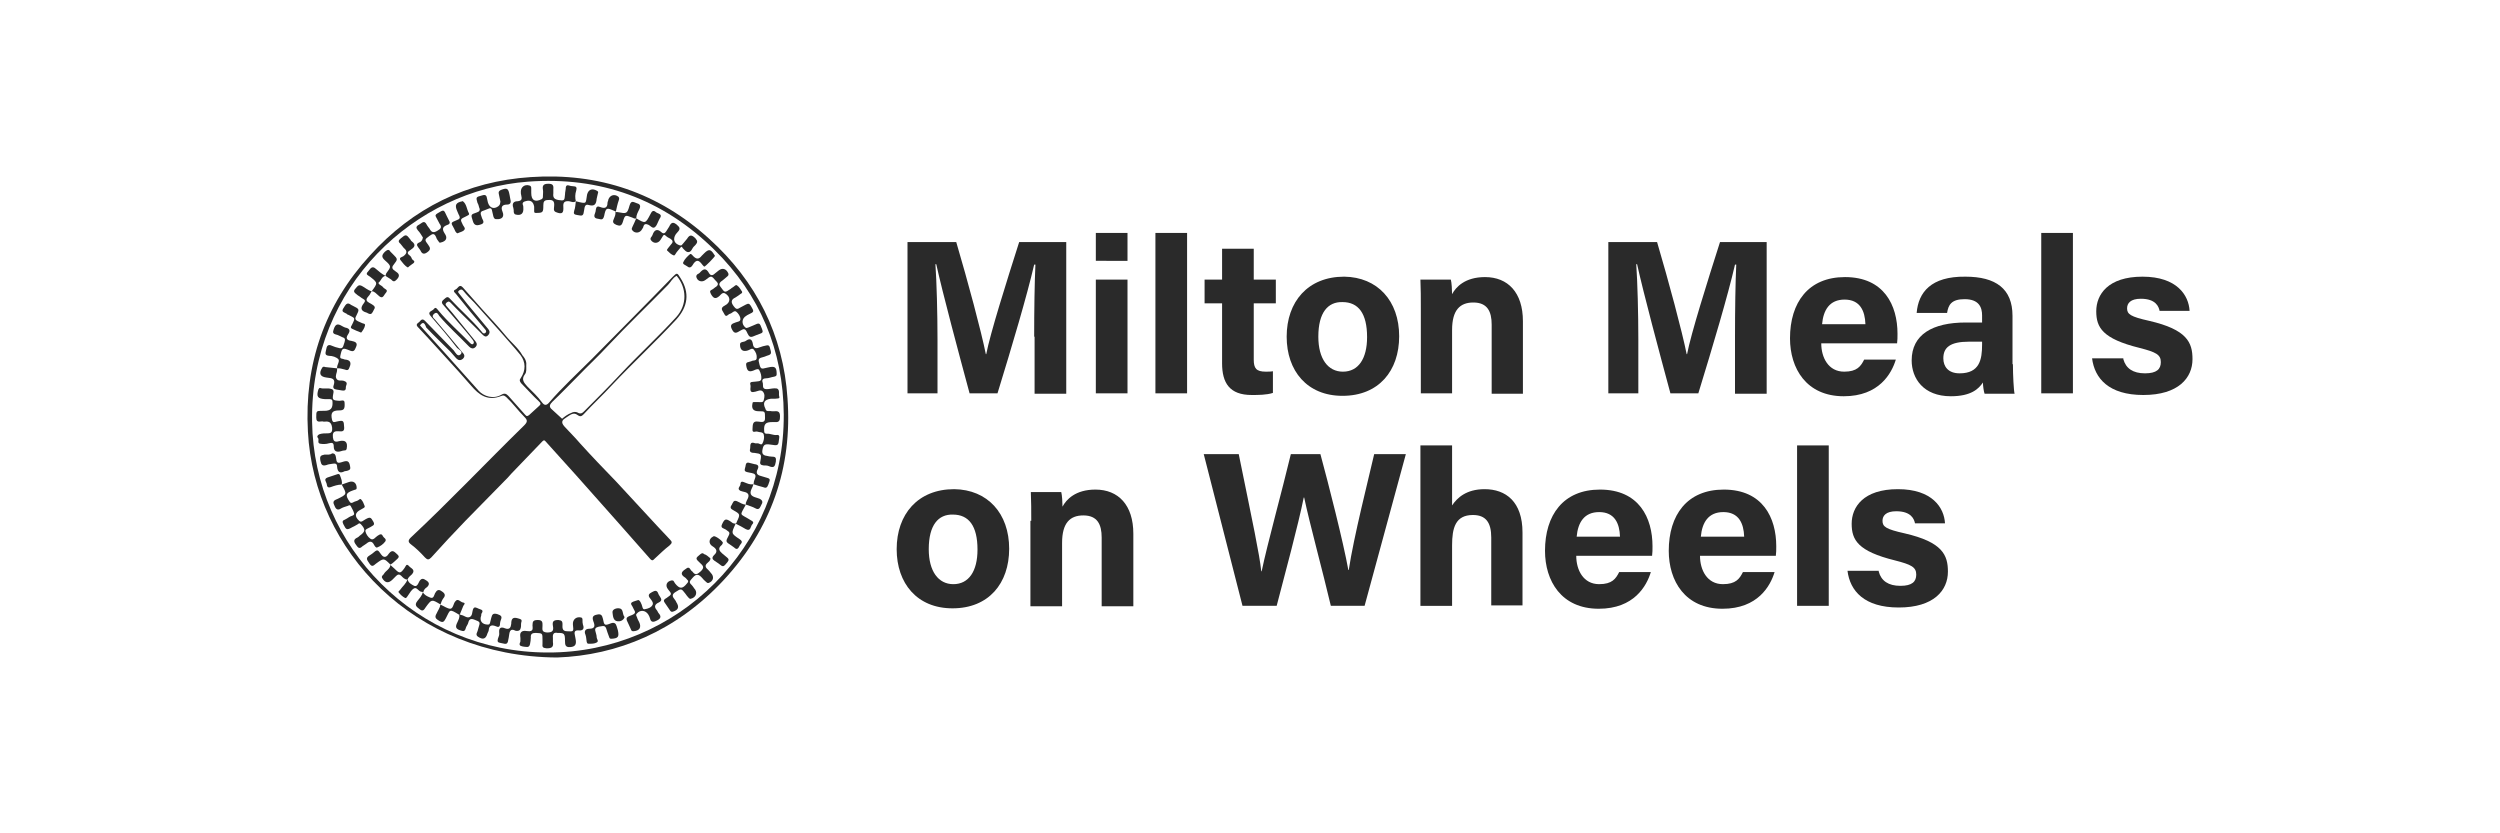<?xml version="1.0" encoding="utf-8"?>
<!-- Generator: Adobe Illustrator 27.7.0, SVG Export Plug-In . SVG Version: 6.00 Build 0)  -->
<svg version="1.1" id="Layer_1" xmlns="http://www.w3.org/2000/svg" xmlns:xlink="http://www.w3.org/1999/xlink" x="0px" y="0px"
	 viewBox="0 0 600 200" style="enable-background:new 0 0 600 200;" xml:space="preserve">
<style type="text/css">
	.st0{fill:#2A2A2A;}
</style>
<g>
	<g id="_x38_qKPhs_00000013179538985651045990000010093354238668846215_">
		<g>
			<g>
				<path class="st0" d="M133.7,157.8c-34.4-0.2-58.3-25.7-59.8-54.2c-0.9-16.2,4-30.4,14.9-42.3c10.3-11.4,23.3-17.8,38.6-18.8
					c16.3-1.1,30.7,3.8,42.8,14.8C181.5,67.5,188,80.4,189,95.6c1.2,16.6-3.9,31.3-15.3,43.6C162.3,151.5,148.1,157.3,133.7,157.8z
					 M131.5,156.6c31,0.1,56.8-25.3,56.6-57.1c-0.1-15.4-5.7-28.8-16.7-39.6c-12.3-12.1-27.3-17.6-44.7-16.3
					c-26.8,2-52.3,24.8-51.8,57.6C75.3,131.2,100,156.6,131.5,156.6z"/>
				<path class="st0" d="M126.3,87.8c0,0.8,0.1,1.5-0.3,2c-1,1.3-0.2,2.1,0.6,3c1.2,1.2,2.5,2.4,3.5,3.8c0.6,0.8,1.1,0.7,1.7,0
					c3.2-3.7,6.8-7,10.3-10.5c6.4-6.5,12.9-13,19.3-19.6c1.1-1.1,1.1-1.1,1.9,0.2c2.3,3.6,1.8,6.9-1,10c-5,5.4-10.4,10.4-15.4,15.7
					c-2.2,2.4-4.6,4.6-6.8,7c-0.5,0.5-0.8,0.7-1.5,0.2c-1-0.8-1.9,0.1-2.7,0.6c-0.8,0.5-1.5,1-0.4,2.2c1.3,1.4,2.6,2.7,3.8,4.1
					c2.8,3.1,5.7,6.1,8.6,9.1c3.3,3.5,6.5,7.1,9.8,10.6c1,1.1,2.1,2.2,3.1,3.3c0.5,0.5,0.6,0.8-0.1,1.4c-1.3,1-2.4,2.1-3.6,3.2
					c-0.3,0.3-0.5,0.6-1,0.1c-2.2-2.5-4.4-5-6.7-7.6c-3.7-4.2-7.4-8.3-11.1-12.5c-2.4-2.7-4.9-5.4-7.3-8.1c-0.3-0.4-0.5-0.4-0.8-0.1
					c-2.5,2.6-5,5.2-7.5,7.8c-0.3,0.3-0.5,0.6-0.8,0.9c-3.4,3.5-6.8,6.9-10.2,10.4c-2.8,2.9-5.5,5.8-8.2,8.8c-0.6,0.6-0.9,0.6-1.5,0
					c-1-1.1-2.1-2.2-3.3-3.1c-0.8-0.6-0.8-1-0.1-1.7c9.3-8.7,18.1-18,27.2-26.9c0.9-0.9,0.8-1.3,0-2.1c-1.5-1.5-2.7-3.2-4.3-4.7
					c-0.4-0.3-0.6-0.5-1.1-0.3c-3.4,1.4-5.5-0.3-7.3-2.4c-1-1.1-2-2.3-3-3.4c-3.3-3.6-6.5-7.2-9.8-10.7c-0.6-0.6-0.1-0.9,0.3-1.2
					c0.4-0.4,0.7-1,1.4-0.3c2.3,2.4,4.6,4.7,6.9,7.1c0.4,0.5,0.9,1.6,1.6,1c0.8-0.7-0.4-1.2-0.8-1.6c-2-2.6-4.2-5.2-6.3-7.6
					c-1-1.1,0.3-1.2,0.7-1.7c0.5-0.7,0.8,0,1.1,0.3c2.3,2.8,5.1,5.2,7.6,7.8c0.2,0.2,0.5,0.5,0.8,0.2c0.3-0.4,0-0.7-0.2-1
					c-0.9-1.2-1.9-2.3-2.8-3.4c-1.4-1.6-2.8-3.3-4.2-4.9c-0.6-0.6-0.3-1,0.2-1.4c0.5-0.4,0.8-0.8,1.4-0.1c2.5,2.7,5.3,5.1,7.6,7.9
					c0.2,0.3,0.5,0.6,0.9,0.3c0.3-0.3,0.2-0.6-0.1-0.9c-2.4-2.8-4.7-5.6-7-8.5c-0.3-0.3-0.8-0.7-0.1-1c0.6-0.2,0.9-1.5,1.8-0.5
					c1.5,1.7,3.1,3.5,4.6,5.2c1.9,2.1,3.9,4.2,5.7,6.4c1.3,1.6,3,2.9,4,4.7C126.2,86.2,126.4,87,126.3,87.8z M134.9,100.5
					c0.7-0.6,1.4-1.1,2.2-1.4c0.5-0.3,1.1-0.3,1.5-0.1c0.8,0.5,1.2,0.1,1.7-0.4c2.9-2.9,5.8-5.8,8.6-8.8c4.4-4.7,9.1-9,13.4-13.7
					c2.7-3,2.5-7,0.1-9.9c-1,0.5-1.4,1.5-2.1,2.2c-4.8,4.9-9.7,9.6-14.4,14.6c-2.3,2.5-4.8,4.8-7.1,7.2c-2.1,2.1-4.1,4.2-6.2,6.2
					c-0.6,0.6-1,1.2-0.1,1.9C133.3,99,134.1,99.8,134.9,100.5z M100.8,78.1c1.9,2.1,3.8,4.2,5.7,6.3c2.8,3.1,5.6,6.3,8.4,9.4
					c1.2,1.3,3.5,2.1,5.5,0.9c0.7-0.4,1.1-0.2,1.6,0.3c1.3,1.5,2.7,3,4,4.5c0.4,0.5,0.6,0.4,1,0.1c0.8-0.7,1.5-1.4,2.3-2.1
					c0.5-0.4,0.6-0.7,0-1.2c-1.5-1.4-2.8-2.9-4.2-4.3c-0.4-0.5-0.5-0.8-0.1-1.3c1.2-1.8,1.2-3.8-0.1-5.5c-1.6-2-3.4-3.9-5.1-5.9
					c-2-2.2-4-4.5-6-6.7c-0.9-0.9-1.8-1.8-2.6-2.8c-0.3-0.4-0.6-0.4-1-0.1c-0.5,0.4-0.1,0.6,0.1,0.9c0.6,0.8,1.3,1.6,1.9,2.4
					c1.7,2,3.3,4,5,6c0.4,0.5,0.4,1-0.1,1.5c-0.5,0.5-0.9,0.2-1.3-0.2c-0.7-0.7-1.4-1.4-2-2c-1.9-1.9-3.8-3.7-5.6-5.6
					c-0.3-0.3-0.5-0.5-1-0.1c-0.4,0.4-0.3,0.5,0,0.9c0.9,1,1.8,2.1,2.6,3.1c1.4,1.8,2.9,3.5,4.3,5.3c0.4,0.5,0.5,1-0.1,1.5
					c-0.5,0.4-1,0.2-1.4-0.2c-2.4-2.5-5-4.8-7.2-7.4c-0.2-0.3-0.5-1.1-1.2-0.5c-0.7,0.6-0.2,1,0.2,1.4c2.2,2.6,4.4,5.2,6.6,7.9
					c0.4,0.4,0.7,0.9,0.1,1.5c-0.6,0.5-1.1,0.4-1.6-0.1c-0.5-0.5-0.9-1.1-1.4-1.6c-1.9-1.9-3.9-3.8-5.8-5.8
					C101.8,77.2,101.4,77.3,100.8,78.1z"/>
				<path class="st0" d="M185.2,98.7c0.3,0,0.5,0,0.7,0c0.9-0.1,1.3,0.2,1.3,1.2c0,0.9-0.1,1.5-1.2,1.4c-0.2,0-0.5,0-0.7,0
					c-1.6,0-2,0.5-1.9,2.1c0,0.4,0.1,0.7,0.6,0.7c0.8-0.1,1.6,0.4,2.4,0.3c0.6-0.1,0.7,0.3,0.6,0.8c-0.2,1.8-0.2,1.8-2.1,1.5
					c-1.3-0.2-1.7,0-1.9,1.2c-0.2,0.9,0.1,1.4,1,1.5c0.4,0.1,0.9,0.2,1.3,0.2c0.9,0,1,0.3,0.9,1.2c-0.2,1.1-0.4,1.6-1.6,1.1
					c-0.4-0.2-0.9-0.2-1.4-0.2c-0.7-0.1-0.9-0.4-0.7-1.1c0.3-1.6,0.2-1.7-1.4-1.9c-0.6,0-1.3-0.1-1.1-0.9c0.2-0.6-0.3-2,1.3-1.4
					c0.1,0,0.2,0,0.4,0c0.5-0.1,1,0.6,1.3,0c0.3-0.6,0.5-1.4,0.3-2.1c-0.2-0.7-1-0.5-1.5-0.7c-0.4-0.2-1.3,0.5-1.2-0.6
					c0.1-0.8-0.2-2.1,1.5-1.8c0.7,0.1,1.6,0.3,1.5-1c0-1.5,0-1.5-1.5-1.5c-1.3,0-1.8-0.6-1.5-1.9c0-0.3,0.2-0.3,0.4-0.3
					c0.3,0,0.6,0,1,0c0.5,0,1.2,0.2,1.3-0.5c0.2-0.7,0.3-1.4-0.2-2c-0.5-0.6-1.3-0.1-1.8,0c-1.8,0.5-1-1-1.2-1.6
					c-0.3-0.9,0.5-0.7,1.1-0.8c0.6-0.1,1.4,0,1.5-0.6c0.1-0.7-0.1-1.5-0.5-2.2c-0.2-0.4-0.9-0.1-1.3,0.1c-1.2,0.5-1.6,0.1-1.8-1.1
					c-0.1-0.6,0-0.8,0.5-0.9c0.2-0.1,0.5-0.1,0.7-0.2c0.4-0.3,1.2,0,1.3-0.7c0.1-0.8-0.2-1.5-0.7-2.1c-0.4-0.5-1,0.1-1.4,0.2
					c-1.2,0.4-1.9-0.1-1.9-1.4c0-0.4,0.2-0.5,0.5-0.6c0.3-0.1,0.7-0.1,0.9-0.3c1-0.7,1.5-0.4,1.7,0.8c0.1,0.8,0.6,1.2,1.5,0.8
					c0.3-0.1,0.6-0.2,0.9-0.3c1.6-0.4,1.5-0.4,1.9,1.2c0.1,0.5,0,0.7-0.4,0.9c-0.4,0.1-0.8,0.3-1.1,0.4c-1.6,0.4-1.6,0.5-1.2,2
					c0.2,0.7,0.4,1,1.1,0.8c0.3-0.1,0.6-0.1,0.9-0.2c1.7-0.4,2.1-0.1,2.1,1.6c0,0.4-0.2,0.5-0.6,0.6c-0.7,0.1-1.3,0.4-2,0.4
					c-0.6,0-1,0.3-0.8,0.9c0.3,0.6-0.3,1.7,1,1.7c0.6,0,1.3-0.2,1.9-0.2c1.5-0.1,0.9,1.3,1.1,1.9c0.3,0.7-0.6,0.5-1,0.6
					c-0.3,0-0.6,0-1,0c-1.6,0.2-2,1-1.3,2.4C183.9,99,184.7,98.5,185.2,98.7z"/>
				<path class="st0" d="M178.1,70c0.1,0.4-0.2,0.4-0.3,0.5c-0.4,0.3-0.8,0.6-1.3,0.9c-1.1,0.5-1.1,1.2-0.4,2.1
					c0.4,0.5,0.7,0.9,1.4,0.4c0.5-0.3,1-0.5,1.5-0.8c0.6-0.3,0.8-0.3,1.2,0.3c0.8,1.4,0.9,1.4-0.6,2.1c-0.2,0.1-0.4,0.2-0.5,0.3
					c-1.1,0.6-1.2,2-0.2,2.8c0.2,0.2,0.4,0.1,0.7,0c0.4-0.2,0.8-0.3,1.2-0.5c1.5-0.7,1.5-0.7,2.1,0.9c0.3,0.7,0.1,0.9-0.5,1.1
					c-0.3,0.1-0.5,0.2-0.8,0.3c-1.6,0.7-1.7,0.7-2.4-0.8c-0.5-1-1-0.5-1.6-0.2c-0.7,0.4-1.3,0.9-1.9-0.3c-0.6-1.1-0.1-1.4,0.8-1.7
					c0.5-0.2,1.2-0.2,1.2-0.8c0-0.7-0.5-1.4-1-1.8c-0.5-0.4-1,0.4-1.5,0.5c-0.5,0.1-0.9,1.1-1.4,0c-0.3-0.7-1.2-1.3,0.2-2
					c1.4-0.7,1.4-2.1,0-2.9c-0.6-0.3-1,0.3-1.3,0.6c-0.9,0.8-1.4,0.7-2-0.3c-0.3-0.6-0.5-0.9,0.2-1.2c0.4-0.2,0.6-0.5,1-0.7
					c0.5-0.4,0.5-0.8,0.1-1.2c-0.1-0.1-0.1-0.1-0.2-0.2c-1.1-1.3-1.1-1.3-2.5-0.2c-0.9,0.7-2.1,0.2-2.2-0.9c0-0.1,0.1-0.3,0.2-0.4
					c0.2-0.2,0.4-0.2,0.6-0.4c0.8-0.9,1.5-1.4,2.3,0.1c0.3,0.5,0.8,0.6,1.3,0.1c0.3-0.3,0.7-0.5,1-0.8c0.9-0.7,1.8-0.4,2.3,0.7
					c0.1,0.4,0,0.5-0.2,0.7c-0.5,0.4-1,0.9-1.6,1.3c-0.4,0.4-0.5,0.7-0.1,1.2c1.1,1.5,1,1.5,2.5,0.5c0.1-0.1,0.2-0.2,0.4-0.3
					c0.4-0.2,0.8-0.8,1.1-0.5C177.5,68.9,177.8,69.6,178.1,70z"/>
				<path class="st0" d="M82,116.3c0.6-0.2,1.1-0.4,1.7-0.6c1.1-0.4,1.9,0.2,1.9,1.4c0,0.2-0.1,0.4-0.3,0.4
					c-0.2,0.1-0.4,0.1-0.6,0.2c-1.7,0.6-1.9,1.1-0.8,2.7c0.2,0.3,0.4,0.4,0.8,0.2c0.3-0.2,0.7-0.3,1-0.4c0.4-0.1,0.7-0.7,1-0.3
					c0.4,0.4,0.6,1,0.8,1.5c0.1,0.2,0,0.4-0.2,0.5c-0.2,0.1-0.5,0.3-0.7,0.4c-1.4,0.7-1.6,1.6-0.4,2.7c0.5,0.5,1-0.1,1.4-0.3
					c1.2-0.7,1.4-0.6,2,0.5c0.3,0.5,0.2,0.8-0.2,1c-0.2,0.1-0.3,0.2-0.5,0.3c-0.5,0.3-1.3,0.5-1.2,1c0.1,0.6,0.6,1.4,1.2,1.8
					c0.7,0.5,1.2-0.4,1.7-0.7c0.6-0.4,1-0.6,1.3,0.1c0.2,0.4,0.9,0.6,0.6,1.2c-0.5,0.7-1.2,1.2-2,1.5c-0.3,0.1-0.6-0.4-0.7-0.6
					c-0.5-1-1.1-1-1.9-0.3c-0.3,0.2-0.6,0.4-0.9,0.6c-0.8,0.8-1.1,0.3-1.6-0.4c-0.6-0.8-0.5-1.3,0.4-1.7c0.2-0.1,0.3-0.2,0.5-0.4
					c1.4-1,1.5-1.5,0.3-2.8c-0.3-0.3-0.5-0.2-0.7,0c-0.4,0.2-0.8,0.5-1.3,0.7c-1.4,0.8-1.5,0.7-2.2-0.7c-0.3-0.6-0.2-0.9,0.4-1.1
					c0.4-0.2,0.7-0.4,1-0.6c0.4-0.3,1.2-0.3,1.2-0.8c-0.1-0.6-0.5-1.2-0.8-1.8c-0.2-0.4-0.5-0.2-0.7-0.1c-0.5,0.2-1.1,0.3-1.6,0.6
					c-1,0.7-1.4,0-1.7-0.8c-0.5-1,0.2-1.2,0.9-1.5C83.3,118.6,83.3,118.6,82,116.3C82,116.3,82,116.3,82,116.3z"/>
				<path class="st0" d="M133.8,151.9c-0.9-0.2-1.2,0.3-1.1,1.2c0,0.3,0,0.6,0,1c0.2,1.2-0.3,1.5-1.5,1.5c-0.8-0.1-1.1-0.2-1-1
					c0-0.3,0-0.6,0-1c0-1.7,0-1.6-1.6-1.7c-0.8,0-1.3,0.2-1.2,1.1c0,0.5-0.1,1.1-0.2,1.6c-0.2,1-1,0.6-1.5,0.6
					c-0.4-0.1-1.3-0.1-0.9-1c0.1-0.1,0.1-0.3,0.1-0.5c0.1-0.7-0.3-1.5,0.2-2c0.5-0.5,1.3-0.2,2-0.2c1-0.1,0.7-0.9,0.7-1.4
					c0-1,0.2-1.3,1.3-1.3c1.2,0,1.1,0.7,1.1,1.4c0,0.8-0.3,1.5,1.1,1.6c1.4,0,1.6-0.5,1.4-1.6c-0.2-1.1,0.2-1.4,1.3-1.4
					c0.7,0.1,1,0.2,1,1c0,0.7-0.2,1.7,1.1,1.7c1.6,0.1,1.6,0.1,1.4-1.6c-0.1-1.2,0.8-2,2-1.7c0.3,0.1,0.3,0.4,0.3,0.6
					c0,0.4,0,0.7,0.1,1.1c0.4,1,0,1.5-1,1.4c-1.1-0.1-1.1,0.5-0.9,1.3c0.1,0.3,0.1,0.7,0.2,1.1c0.1,0.9-0.1,1.5-1.3,1.6
					c-1.2,0.1-1.3-0.5-1.3-1.5C135.6,152,135.4,151.9,133.8,151.9z"/>
				<path class="st0" d="M138.2,48.3c-0.5,0.4-1.1,0.1-1.6,0c-1-0.1-1.5,0.2-1.4,1.3c0.1,1.6-0.3,1.9-1.8,1.3
					c-0.7-0.3-0.4-1-0.4-1.5c0.1-1.1-0.3-1.5-1.4-1.4c-1,0-1.2,0.4-1.2,1.3c0,1.7-0.1,1.8-1.8,1.8c-0.3,0-0.4-0.1-0.4-0.4
					c0-0.4,0-0.7,0-1.1c-0.2-1.2-0.9-1.7-2.1-1.3c-0.5,0.1-0.8,0.4-0.6,0.9c0.1,0.2,0.1,0.5,0.1,0.7c0.1,1.3-0.5,1.9-1.8,1.6
					c-0.4-0.1-0.4-0.3-0.5-0.6c0-0.3,0-0.7-0.1-1c-0.4-1.1,0.1-1.6,1-1.6c1.1-0.1,1.1-0.6,0.9-1.4c-0.1-0.3-0.1-0.6-0.1-0.9
					c0-1.1,0.9-1.8,2-1.5c0.4,0.1,0.5,0.3,0.5,0.7c0,0.4,0,0.7,0,1.1c0,1.8,0.9,2.3,2.5,1.5c0.3-0.2,0.3-0.4,0.3-0.7
					c0-0.5,0.1-1.1,0-1.6c-0.2-1.1,0.3-1.4,1.3-1.4c1,0,1.3,0.3,1.2,1.3c0,0.3,0,0.6,0,1c-0.1,0.9,0.1,1.4,1.2,1.6
					c1.4,0.2,1.5,0.2,1.6-1.3c0-0.6,0.2-1.2,0.2-1.8c0.1-0.4,0.3-0.5,0.7-0.4c0.3,0.1,0.7,0.2,1.1,0.2c0.7,0,0.9,0.3,0.7,1
					C138,46.6,138,47.5,138.2,48.3L138.2,48.3z"/>
				<path class="st0" d="M77.7,101.2c-0.6-0.3-1.8,0.6-1.8-1c0-1.6,0-1.6,1.5-1.6c0.1,0,0.2,0,0.4,0c1.6,0,2.1-0.6,2-2.2
					c0-0.4-0.2-0.6-0.6-0.6c-0.4,0-0.7,0-1.1,0c-1.9-0.1-2.2-0.6-1.7-2.3c0.1-0.2,0.2-0.4,0.4-0.4c0.8,0.3,1.7,0,2.5,0.2
					c0.5,0.1,0.9,0.3,0.7,1.1c-0.3,1.6-0.2,1.7,1.5,1.8c0.4,0,1.2-0.4,1.2,0.5c0.1,1.5-0.2,1.8-1.3,1.8c-1.7,0-2.1,0.6-1.7,2.3
					c0.2,0.7,0.6,0.5,1,0.4c1.8-0.4,1.8-0.3,1.9,1.4c0.1,1.2-0.9,0.9-1.4,0.9c-1.3-0.1-1.4,0.6-1.3,1.5c0.1,0.8,0.4,1.2,1.4,0.9
					c1.6-0.4,2.2,0.2,1.9,1.8c-0.1,0.3-0.2,0.4-0.5,0.4c-0.3,0-0.6,0.1-0.9,0.2c-1,0.3-1.7,0-1.7-1.1c0-1-0.4-1-1.2-0.8
					c-0.6,0.2-1.4,0.2-2,0.1c-0.9-0.1-0.2-1-0.6-1.4c-0.3-0.3-0.1-0.7,0.4-0.9c0.6-0.2,1.3-0.2,1.9-0.2c0.9,0,1.2-0.3,1.1-1.4
					C79.5,101.1,78.7,101.1,77.7,101.2z"/>
				<path class="st0" d="M170.5,134c0,0.6-0.4,0.8-0.7,1.1c-0.6,0.5-0.6,1,0,1.5c0.3,0.3,0.6,0.6,0.8,0.9c0.9,0.9,0.6,2-0.5,2.4
					c-0.3,0.1-0.5-0.1-0.6-0.2c-0.3-0.3-0.6-0.5-0.9-0.9c-0.8-0.9-1.4-1.3-2.4-0.1c-0.6,0.7-1,1-0.2,1.7c0.2,0.2,0.4,0.5,0.6,0.8
					c0.9,0.9,0.5,2.2-0.8,2.5c-0.2,0.1-0.4-0.1-0.5-0.2c-0.3-0.3-0.6-0.7-0.8-1c-1-1.3-1-1.3-2.4-0.4c-0.8,0.5-0.8,1-0.3,1.6
					c0.2,0.3,0.4,0.5,0.5,0.8c0.8,1.2,0.5,1.9-0.8,2.3c-0.3,0.1-0.5,0-0.7-0.3c-0.4-0.6-0.9-1.3-1.3-1.9c-0.4-0.6,0-0.8,0.5-1.1
					c1.3-0.9,1.3-0.9,0.3-2.1c-0.7-0.9-0.3-1.9,0.9-2.1c0.2,0,0.4,0,0.5,0.2c0.1,0.2,0.2,0.3,0.3,0.5c1.1,1.4,1.8,1.4,2.9,0
					c0.3-0.3,0.4-0.6,0-0.9c-0.2-0.2-0.3-0.4-0.5-0.5c-1.1-0.7-1-1.3,0.1-2c0.6-0.5,0.9-0.5,1.3,0.2c0.1,0.2,0.3,0.3,0.4,0.4
					c0.7,1,1.2,0.6,2-0.1c0.8-0.8,0.7-1.2-0.1-1.9c-1.3-1.2-1.2-1.2,0-2.2c0.4-0.3,0.6-0.3,0.9,0C169.5,133.1,170,133.6,170.5,134z"
					/>
				<path class="st0" d="M120.1,48.4c-0.1-0.6-0.3-1.3-0.4-1.9c-0.1-0.5,0.1-0.7,0.5-0.9c1.5-0.6,1.8-0.4,2.1,1.2
					c0.1,0.4,0.1,0.7,0.2,1.1c0.2,0.7,0,1.2-0.8,1.2c-1.1,0-1.6,0.5-1.1,1.7c0.5,1.2-0.1,1.9-1.5,1.8c-0.5,0-0.6-0.4-0.7-0.7
					c-0.1-0.4-0.2-0.9-0.3-1.3c-0.1-0.7-0.5-0.7-0.9-0.5c-0.3,0.1-0.7,0.3-1,0.4c-0.8,0.2-1,0.5-0.7,1.3c0.1,0.2,0.1,0.4,0.2,0.6
					c0.3,0.6,0.7,1.2-0.4,1.5c-0.9,0.3-1.5,0.2-1.8-0.8c-0.5-1.6-0.6-1.6,0.9-2.1c0.7-0.2,0.9-0.6,0.6-1.2c-0.1-0.4-0.2-0.8-0.4-1.1
					c-0.4-1.4-0.4-1.4,1.1-1.8c0.9-0.3,1.1,0.1,1.2,0.8c0.1,0.3,0.1,0.6,0.2,0.9c0.4,1.3,1.4,1.7,2.5,0.9
					C120.1,49.1,120,48.8,120.1,48.4z"/>
				<path class="st0" d="M80.9,88.4c0-0.1,0-0.2,0-0.2c0-0.7,0.7-1.5,0.3-2c-0.5-0.5-1.4-0.8-2.2-0.8c-1.3-0.1-0.8-0.9-0.7-1.6
					c0.1-0.7,0.4-1.3,1.4-0.8c0.2,0.1,0.5,0.2,0.8,0.3c1.7,0.5,1.7,0.5,2.2-1.2c0.2-0.7,0.1-1-0.6-1.2c-0.5-0.2-0.9-0.5-1.4-0.6
					c-0.8-0.2-0.9-0.5-0.6-1.3c0.4-1.2,0.9-1.4,1.9-0.8c0.2,0.1,0.5,0.3,0.8,0.4c1.1,0.2,1.4,0.7,0.7,1.7c-0.6,0.9-0.2,1.4,0.8,1.5
					c0.9,0.2,1.7,0.4,1.1,1.6c-0.3,0.8-0.6,1.1-1.5,0.7c-1.7-0.7-1.8-0.6-2.2,1.2c-0.1,0.5-0.1,0.7,0.4,0.8c0.3,0,0.5,0.2,0.8,0.2
					c1.1,0.1,1.5,0.7,1,1.8c-0.2,0.6-0.4,0.9-1.1,0.6C82.2,88.6,81.6,88.3,80.9,88.4L80.9,88.4z"/>
				<path class="st0" d="M110.2,147.5c0.2,0,0.3,0,0.5,0.1c0.7,0.1,1.3,0.8,2,0.5c0.7-0.3,0.6-1.2,0.8-1.8c0.3-0.9,0.9-0.4,1.4-0.2
					c0.4,0.2,1.3,0.2,0.7,1.1c-0.1,0.1-0.1,0.3-0.1,0.5c-0.5,1.3,0.2,2.2,1.6,2.2c0.3,0,0.4-0.1,0.5-0.4c0.1-0.4,0.2-0.8,0.3-1.2
					c0.2-0.9,0.5-1.2,1.5-0.9c0.8,0.3,1.2,0.5,0.8,1.4c-0.1,0.3-0.2,0.6-0.2,0.9c0,0.8-0.4,0.9-1,0.6c-1-0.4-1.6-0.2-1.7,0.9
					c0,0.3-0.2,0.5-0.3,0.8c-0.4,1.4-1.1,1.6-2.3,0.8c-0.3-0.2-0.4-0.5-0.3-0.8c0.2-0.4,0.3-0.8,0.4-1.2c0.5-1.6,0.5-1.5-1-2.1
					c-0.8-0.3-1.2-0.1-1.4,0.7c-0.1,0.5-0.5,0.9-0.6,1.3c-0.2,0.8-0.5,0.9-1.3,0.6c-1.3-0.4-1.2-1-0.7-2
					C110,148.8,110.4,148.2,110.2,147.5C110.3,147.5,110.2,147.5,110.2,147.5z"/>
				<path class="st0" d="M153.2,144c0.5,0.2,0.6,0.7,0.8,1.1c0.2,0.5,0.2,1.3,0.8,1.1c0.7-0.1,1.5-0.4,1.8-1
					c0.3-0.5-0.2-1.1-0.5-1.5c-0.7-0.8-0.4-1.2,0.4-1.6c0.7-0.4,1.2-0.5,1.5,0.4c0.1,0.3,0.3,0.5,0.4,0.7c0.4,0.6,0.5,1-0.3,1.4
					c-0.9,0.4-1.2,1-0.5,1.8c0.2,0.2,0.3,0.6,0.5,0.8c0.8,0.9,0.3,1.4-0.6,1.8c-0.8,0.4-1.3,0.3-1.5-0.6c-0.1-0.3-0.2-0.6-0.4-0.9
					c-0.7-1.1-2-1.2-2.8-0.2c-0.3,0.3,0,0.6,0.1,0.9c0.1,0.4,0.3,0.7,0.5,1.1c0.6,1.3,0.1,2.1-1.4,2.2c-0.4,0-0.5-0.2-0.6-0.5
					c-0.2-0.4-0.3-0.7-0.5-1.1c-0.8-1.6-0.8-1.7,0.8-2.3c0.7-0.3,0.9-0.6,0.5-1.2c-0.1-0.2-0.2-0.4-0.3-0.6
					c-0.1-0.4-0.7-0.8-0.3-1.2C152,144.3,152.7,144.2,153.2,144z"/>
				<path class="st0" d="M163.5,59.2c-0.3,0.4-0.7,0.8-1,1.2c-0.3,0.3-0.5,1-0.8,0.9c-0.6-0.2-1.1-0.7-1.5-1.1
					c-0.3-0.2,0-0.4,0.1-0.6c0.3-0.3,0.5-0.7,0.8-1c0.5-0.5,0.4-0.9-0.2-1.3c-0.4-0.2-0.8-0.4-1.1-0.7c-0.4-0.4-0.6-0.2-0.8,0.2
					c-0.2,0.3-0.3,0.5-0.5,0.8c-0.6,0.9-1.7,0.9-2.3,0c-0.3-0.5,0.3-0.8,0.4-1.2c0.4-1.2,1.1-1.6,2.1-0.7c0.5,0.5,0.9,0.3,1.2-0.2
					c0.2-0.4,0.5-0.7,0.7-1.1c0.5-1.1,1-1.2,1.9-0.4c0.6,0.5,0.8,0.9,0.3,1.5c-0.2,0.2-0.4,0.5-0.6,0.7c-0.8,1.2-0.4,2.3,1,2.7
					c0.4,0.1,0.5-0.2,0.7-0.4c0.3-0.4,0.7-0.8,1-1.2c0.6-1,1.1-1,2-0.1c0.6,0.7,0.5,1,0,1.6c-0.1,0.1-0.2,0.2-0.3,0.3
					c-0.5,0.4-0.6,1.3-1.3,1.4c-0.6,0.1-1.1-0.6-1.5-1C163.8,59.3,163.6,59.3,163.5,59.2z"/>
				<path class="st0" d="M101.5,57c-0.4-0.6-0.7-1.2-1.2-1.7c-0.5-0.6-0.5-1,0.3-1.4c0.6-0.3,1.2-1.2,1.8,0c0.2,0.4,0.5,0.7,0.7,1
					c0.5,1,1.1,1,2,0.4c0.7-0.4,1-0.8,0.4-1.6c-0.3-0.5-0.5-1-0.8-1.5c-0.3-0.5-0.2-0.7,0.3-1c1.5-0.9,1.5-1,2.2,0.6
					c0.2,0.3,0.3,0.7,0.5,1c0.4,0.6,0.3,1-0.4,1.2c-1,0.4-1.3,0.9-0.6,2c0.8,1.1,0.4,1.9-0.9,2.2c-0.3,0.1-0.4,0-0.5-0.2
					c-0.2-0.3-0.5-0.6-0.6-1c-0.4-1-0.8-1-1.6-0.4c-1.2,0.9-1.3,0.9-0.3,2.2c0.5,0.7,0.6,1.1-0.2,1.7c-0.8,0.6-1.3,0.5-1.7-0.4
					c-0.1-0.2-0.3-0.4-0.5-0.7c-0.4-0.5-0.5-0.9,0.2-1.2C101,58.1,101.4,57.7,101.5,57z"/>
				<path class="st0" d="M142.9,151.5c0.1,0.5,0.3,0.9,0.3,1.4c0,0.5,0.6,1,0,1.3c-0.5,0.3-1.2,0.3-1.9,0.3c-0.4,0-0.4-0.2-0.5-0.5
					c-0.1-0.6-0.1-1.2-0.3-1.7c-0.4-0.9,0.1-1.4,0.9-1.4c1.5,0,1.4-0.8,1-1.8c-0.3-0.9-0.2-1.4,0.9-1.6c0.9-0.2,1.2,0.1,1.4,1
					c0.3,1.6,0.4,1.7,1.9,1.1c0.8-0.3,1.2,0,1.4,0.7c0.1,0.3,0.2,0.7,0.3,1c0.3,1.5,0.1,1.9-1.5,2c-0.3,0-0.5,0-0.6-0.4
					c-0.1-0.4-0.3-0.7-0.4-1.1c-0.5-1.7-0.5-1.7-2.1-1.4C143,150.6,142.7,150.8,142.9,151.5z"/>
				<path class="st0" d="M80.9,88.4c0,0.1,0,0.2,0,0.4c0,0.7-0.5,1.3-0.2,2c0.4,0.8,1.2,0.4,1.8,0.6c1.3,0.4,0.4,1.1,0.5,1.7
					c0,0.7-0.5,0.7-1,0.6c-0.4-0.1-0.8-0.1-1.2-0.2c-0.6-0.1-1-0.3-0.7-1.1c0.3-1,0.1-1.6-1.1-1.7c-0.2,0-0.5-0.1-0.7-0.1
					c-1.5-0.2-1.8-1-1-2.3c0.2-0.4,0.5-0.3,0.8-0.2C79.1,88.2,80,88.3,80.9,88.4C80.9,88.4,80.9,88.4,80.9,88.4z"/>
				<path class="st0" d="M138.2,48.3C138.2,48.3,138.2,48.4,138.2,48.3c2.8,0.7,2.3,0.6,2.7-1.6c0.3-1.2,1.2-1.6,2.4-0.9
					c0.3,0.2,0.3,0.3,0.2,0.6c-0.1,0.4-0.2,0.8-0.3,1.3c-0.1,1.3-0.5,1.9-1.9,1.5c-0.9-0.3-1,0.5-1.1,1.2c-0.2,1.4-0.3,1.5-1.7,1.2
					c-0.7-0.1-0.9-0.3-0.7-1C138.1,49.8,138.1,49,138.2,48.3C138.2,48.3,138.2,48.3,138.2,48.3z"/>
				<path class="st0" d="M123.8,151.4c-1.6-0.8-1.5,0.5-1.7,1.6c-0.3,1.7-0.3,1.7-2,1.3c-0.6-0.1-0.8-0.3-0.6-1
					c0.2-0.5,0.4-1,0.3-1.5c-0.1-1.2,0.5-1.4,1.4-1c1.1,0.4,1.4-0.2,1.5-1.1c0-1.1,0.3-1.7,1.6-1.3c0.6,0.2,1.1,0.2,0.8,1
					c-0.1,0.4,0,0.8-0.1,1.2C124.9,151.2,124.6,151.5,123.8,151.4z"/>
				<path class="st0" d="M152.7,52.4c2.2,1.3,2.2,1.3,3.4-1c0.3-0.6,0.6-1.1,1.3-0.5c0.4,0.4,1.8,0.4,0.9,1.6
					c-0.1,0.1-0.1,0.3-0.2,0.4c-0.3,0.6-0.5,1.3-0.9,1.6c-0.6,0.5-1.1-0.4-1.7-0.6c-0.5-0.2-0.9-0.2-1.1,0.5c0,0.2-0.2,0.4-0.3,0.6
					c-0.5,1-1.8,1.1-2.4,0.2c-0.2-0.3,0-0.5,0.1-0.8C152.1,53.8,152.4,53.1,152.7,52.4L152.7,52.4z"/>
				<path class="st0" d="M147.8,50.8c-0.1-0.1-0.3-0.1-0.4-0.2c-1.8-0.8-2-0.8-2.4,1.2c-0.3,1.2-0.8,0.8-1.5,0.7
					c-0.9-0.1-1-0.6-0.7-1.3c0.1-0.3,0.2-0.6,0.2-0.9c0.1-0.7,0.4-0.9,1.1-0.6c1,0.4,1.7,0.2,1.7-1c0-0.3,0.2-0.5,0.2-0.8
					c0.4-1.1,1.5-1.4,2.4-0.7c0.3,0.3,0.2,0.6,0.1,0.9C148.2,48.9,148,49.9,147.8,50.8C147.7,50.8,147.8,50.8,147.8,50.8z"/>
				<path class="st0" d="M180.8,116.2c-0.1,0.8-0.9,1.6-0.6,2.4c0.3,0.7,1.4,0.8,2.1,1.1c0.8,0.4,0.8,0.9,0.4,1.5
					c-0.3,0.6-0.5,1.3-1.4,0.8c-0.7-0.4-1.5-0.6-2.3-0.9c0,0,0,0,0,0c0-0.1,0-0.2,0-0.4c0.2-0.7,0.8-1.3,0.6-2
					c-0.3-0.7-1.2-0.6-1.9-0.9c-0.9-0.5-0.1-1,0-1.5c0-0.4,0.1-0.9,0.8-0.6C179.3,116,180,116.4,180.8,116.2
					C180.8,116.3,180.8,116.2,180.8,116.2z"/>
				<path class="st0" d="M93.7,135.5c-1.6-1.6-1.6-1.6-3.5-0.2c-0.5,0.4-0.9,0.9-1.5,0c-0.4-0.7-1.2-1.3,0-2
					c0.2-0.1,0.4-0.3,0.6-0.4c1.3-1.1,1.3-1.1,2.2,0.2c0.8,1.1,1.5,0.3,1.8-0.2c0.9-1.2,1.4-0.4,2.1,0.2c0.4,0.4,0.4,0.6,0,1
					C94.8,134.6,94.3,135.2,93.7,135.5L93.7,135.5z"/>
				<path class="st0" d="M79.7,108.8c0.6,0,0.8,0.3,0.9,0.8c0.2,1.6,0.3,1.7,1.8,1.2c1-0.3,1.4-0.1,1.6,1c0.2,0.8,0,1-0.7,1.2
					c-0.2,0-0.4,0.1-0.6,0.1c-1.1,0.6-1.7,0.2-1.8-1.1c0-0.8-0.5-0.8-1.1-0.7c-0.5,0.1-1,0.1-1.4,0.3c-1,0.3-1.3,0-1.5-1
					c-0.2-1.1,0-1.3,1-1.5C78.6,109.1,79.3,109.2,79.7,108.8z"/>
				<path class="st0" d="M109.8,56c-0.5-0.2-0.6-0.7-0.8-1.1c-0.8-1.5-1-1.4,0.7-2.1c0.6-0.2,0.8-0.5,0.5-1.1
					c-0.2-0.3-0.3-0.7-0.5-1.1c-0.6-1.4-0.3-2,1.3-2.3c0,0,0.1-0.1,0.1,0c0.9,0.7,0.9,1.9,1.4,2.8c0.3,0.5-0.3,0.6-0.6,0.8
					c-1.5,0.7-1.5,0.7-0.8,2.1c0.2,0.4,0.7,0.8,0.3,1.2C111.1,55.6,110.4,55.7,109.8,56z"/>
				<path class="st0" d="M176.6,125.7c0.1-0.1,0.2-0.3,0.2-0.4c0.9-1.9,0.9-1.9-0.9-2.9c-0.6-0.3-0.7-0.7-0.3-1.2
					c0.3-0.5,0.4-1.3,1.3-0.9c0.7,0.3,1.3,0.8,2.1,0.8c0,0,0,0,0,0c-1.5,2.9-1.6,2,1.1,3.7c0.5,0.3,1,0.5,0.4,1.1
					c-0.4,0.5-0.3,1.7-1.5,1.1C178.2,126.5,177.4,126.1,176.6,125.7L176.6,125.7z"/>
				<path class="st0" d="M93.7,135.6c0.3,0.3,0.7,0.6,1,0.9c1.2,1.2,1.4,1.2,2.4-0.2c0.3-0.4,0.4-1.2,1.1-0.4
					c0.4,0.5,1.6,0.8,0.7,1.9c-0.4,0.4-0.9,0.7-1.1,1.3c0,0,0,0,0,0c-0.7,0-1.1-0.5-1.5-0.9c-0.4-0.4-0.8-0.4-1.2,0
					c-0.3,0.3-0.6,0.6-0.9,0.9c-1,1-1.8,0.8-2.5-0.4c-0.2-0.5,0.2-0.6,0.4-0.9C92.5,137,93.6,136.6,93.7,135.6
					C93.7,135.5,93.7,135.6,93.7,135.6z"/>
				<path class="st0" d="M105.7,145.1c0.1,0,0.1,0.1,0.2,0.1c0.7,0.3,1.5,0.9,2.2,0.9c0.7-0.1,0.7-1.3,1.2-1.8
					c0.6-0.8,1.2,0.2,1.8,0.3c0.8,0.1,0.2,0.6,0.1,0.8c-0.3,0.7-0.6,1.5-0.9,2.2c0,0,0,0,0,0c-2.6-1.6-2.2-1.3-3.3,0.8
					c-0.4,0.7-0.6,1.2-1.6,0.6c-0.8-0.5-1.2-0.8-0.6-1.8C105.1,146.5,105.6,145.9,105.7,145.1L105.7,145.1z"/>
				<path class="st0" d="M180.8,116.2C180.8,116.2,180.8,116.3,180.8,116.2c0.1-0.1,0.1-0.2,0.1-0.3c0-0.7,0.7-1.5,0.3-2
					c-0.3-0.4-1.2-0.4-1.9-0.6c-0.9-0.2-0.5-0.8-0.4-1.3c0.1-0.5,0.1-1.2,1-0.9c0.4,0.1,0.8,0.2,1.2,0.3c0.9,0.1,1.1,0.5,0.7,1.3
					c-0.4,0.8-0.1,1.3,0.7,1.5c0.3,0.1,0.7,0.2,1,0.3c1.5,0.4,1.4,0.4,0.9,1.8c-0.3,0.8-0.6,0.9-1.3,0.6
					C182.4,116.7,181.6,116.5,180.8,116.2z"/>
				<path class="st0" d="M92.5,66.2c0.1-0.2,0.1-0.4,0.2-0.6c1.2-1.6,1.3-1.7-0.3-3.1c-0.9-0.8-0.8-1.3,0-2.1c0.5-0.4,0.9-0.7,1.3,0
					c0.2,0.2,0.4,0.4,0.6,0.6c1.2,1.2,1.2,1.2,0.2,2.5c-0.7,0.8-0.2,1.2,0.4,1.6c0.8,0.5,1.2,1,0.4,1.9c-0.5,0.5-0.8,0.8-1.4,0.1
					C93.5,66.8,92.9,66.5,92.5,66.2C92.5,66.2,92.5,66.2,92.5,66.2z"/>
				<path class="st0" d="M89.2,69.9c1.5-2,1.5-2-0.4-3.5c-0.4-0.3-1.2-0.5-0.5-1.2c0.5-0.5,0.9-1.7,2-0.6c0.7,0.6,1.4,1.2,2.2,1.6
					c0,0,0,0,0,0c-0.9,0.2-1,1.1-1.6,1.6c-0.2,0.1,0,0.3,0.2,0.5c0.3,0.2,0.7,0.4,0.9,0.7c0.3,0.4,1.3,0.5,0.6,1.3
					c-0.5,0.5-0.7,1.7-1.8,0.6C90.3,70.5,89.9,69.9,89.2,69.9L89.2,69.9z"/>
				<path class="st0" d="M101.6,142.1c-0.2,0-0.4-0.1-0.6-0.1c-0.6-0.2-1-1.1-1.6-0.8c-0.6,0.3-1,1-1.4,1.6
					c-0.2,0.3-0.5,0.9-0.8,0.7c-0.6-0.3-1.1-0.8-1.5-1.3c-0.2-0.2,0.1-0.4,0.3-0.6c0.6-0.9,1.5-1.5,1.8-2.6c0,0,0,0,0,0
					c0.2,0.9,1,1.3,1.6,1.6c0.7,0.3,1-0.6,1.2-1c0.5-0.9,1-0.8,1.7-0.3c0.8,0.5,0.8,1,0.2,1.6C102,141.2,101.7,141.6,101.6,142.1
					C101.6,142.1,101.6,142.1,101.6,142.1z"/>
				<path class="st0" d="M89.2,69.9c-0.1,0.2-0.2,0.3-0.3,0.5c-0.2,0.6-1.1,1.1-0.9,1.7c0.2,0.5,1,0.7,1.5,1.1c0.9,0.6,0.2,1,0,1.6
					c-0.3,0.6-0.6,0.7-1.2,0.4c-0.1-0.1-0.3-0.2-0.4-0.2c-1.4-0.4-1.4-1.2-0.6-2.2c0.4-0.5,0.4-0.8-0.2-1.1
					c-0.4-0.2-0.8-0.6-1.2-0.8c-1.2-0.9-1.2-1-0.2-2.1c0.4-0.4,0.6-0.4,1.1-0.2C87.6,69,88.3,69.7,89.2,69.9
					C89.2,69.9,89.2,69.9,89.2,69.9z"/>
				<path class="st0" d="M176.6,125.6c0,0.1-0.1,0.1-0.1,0.2c-1,2.2-1.1,2.2,1,3.6c1.1,0.7,0.2,1.1,0,1.6c-0.3,0.6-0.6,1.1-1.3,0.4
					c-0.2-0.2-0.5-0.3-0.7-0.5c-1.4-0.9-1.4-0.9-0.6-2.4c0.5-0.9-0.3-1-0.7-1.4c-0.4-0.3-1.4-0.3-0.9-1.3c0.6-1.3,0.9-1.4,2.1-0.6
					C175.7,125.4,176,125.8,176.6,125.6C176.6,125.7,176.6,125.6,176.6,125.6z"/>
				<path class="st0" d="M169,64c-0.2-0.2-0.5-0.5-0.7-0.8c-0.6-0.7-1.1-0.9-1.8,0c-0.3,0.4-0.7,1.5-1.6,0.7c-0.4-0.3-1.2-0.5-0.9-1
					c0.3-0.7,1-1.4,1.6-1.9c0.3-0.2,0.6,0.3,0.8,0.5c0.7,0.7,1.3,0.8,2-0.1c0.2-0.2,0.4-0.4,0.6-0.6c1.1-1.1,1.6-1,2.4,0.3
					c0.1,0.1,0.1,0.2,0.2,0.3C171.5,61.7,169.3,64,169,64z"/>
				<path class="st0" d="M152.7,52.4c-0.4,0.2-0.7-0.1-1-0.2c-1.6-0.6-1.7-0.7-2.2,1c-0.3,1-0.7,1.1-1.5,0.8
					c-0.7-0.3-1.1-0.6-0.7-1.4c0.2-0.5,0.5-1.1,0.4-1.7c0,0,0,0,0,0c0.2,0,0.3,0,0.5,0c2.2,0.4,2.3,0.5,2.9-1.6
					c0.4-1.4,1.1-0.7,1.8-0.5c0.8,0.2,0.9,0.7,0.5,1.5C153.1,50.9,152.7,51.6,152.7,52.4C152.7,52.4,152.7,52.4,152.7,52.4z"/>
				<path class="st0" d="M97.9,64.2c-0.8-0.4-1.3-1.2-1.8-1.8c-0.4-0.6,0.4-0.7,0.7-0.9c0.8-0.6,1.1-1.2,0.1-2
					c-0.3-0.3-0.5-0.7-0.8-1c-0.6-0.5-0.5-0.8,0.1-1.3c1.2-1,1.3-1,2.3,0.3c0.1,0.1,0.1,0.3,0.3,0.4c1.2,0.9,0.6,1.5-0.3,2.1
					c-0.7,0.4-0.9,0.8-0.2,1.3c0.3,0.2,0.5,0.6,0.6,0.9c0.2,0.3,0.8,0.4,0.4,0.9C98.8,63.5,98.3,63.8,97.9,64.2z"/>
				<path class="st0" d="M173.5,130.3c-0.1,0.2-0.2,0.5-0.4,0.6c-0.8,0.7-0.5,1.3,0.2,1.9c0.4,0.3,0.8,0.7,1.2,1
					c0.4,0.3,0.5,0.6,0.1,1.1c-1,1.2-1,1.3-2.2,0.3c-0.3-0.2-0.6-0.4-0.9-0.6c-0.6-0.4-0.7-0.8-0.1-1.4c0.9-0.8,0.6-1.5-0.4-2.1
					c-1-0.6-0.9-1.8,0.1-2.3c0,0,0.1,0,0.1-0.1C171.7,128.5,173.5,129.9,173.5,130.3z"/>
				<path class="st0" d="M86.6,79.8c-0.8-0.3-1.5-0.6-2.1-0.9c-0.6-0.3-0.1-0.7,0-1c0.9-1.8,0.6-1.5-0.8-2.3
					c-0.2-0.1-0.4-0.1-0.5-0.3c-0.5-0.3-1.4-0.4-0.8-1.3c0.5-0.7,0.8-1.7,1.9-0.8c0.1,0.1,0.3,0.1,0.4,0.2c1.6,0.8,1.6,0.8,0.8,2.4
					c-0.4,0.7-0.2,1,0.4,1.3c0.3,0.1,0.6,0.3,0.9,0.4c0.3,0.2,0.9,0.1,0.8,0.6c-0.1,0.6-0.5,1.2-0.9,1.7
					C86.7,79.8,86.6,79.8,86.6,79.8z"/>
				<path class="st0" d="M105.7,145.1c0,0,0-0.1-0.1-0.1c-2-1.2-2-1.2-3.4,0.7c-0.4,0.6-0.7,1.2-1.5,0.5c-0.6-0.5-1.4-0.9-0.5-2
					c0.5-0.6,1.1-1.3,1.3-2.1c0,0,0,0,0,0c0.3,0.7,1,1,1.7,1.3c0.9,0.4,1-0.6,1.2-1c0.4-0.7,0.8-1.1,1.6-0.5c0.8,0.5,1,1,0.4,1.7
					C106.1,144,105.9,144.5,105.7,145.1C105.7,145.1,105.7,145.1,105.7,145.1z"/>
				<path class="st0" d="M82,116.3c-0.9,0-1.8,0.3-2.6,0.6c-0.9,0.3-0.9-0.3-1-0.8c-0.1-0.5-0.8-1.1,0.2-1.5
					c0.8-0.3,1.6-0.5,2.4-0.8c0.3-0.1,0.5,0,0.6,0.3C81.9,114.9,82.2,115.6,82,116.3C82,116.3,82,116.3,82,116.3z"/>
				<path class="st0" d="M149.9,148.1c-0.3,0.9-1.2,1.1-1.7,1c-1.1-0.1-1.1-1.4-1.2-2.1c-0.1-0.8,1-1.1,1.6-1
					C149.7,146.1,149.3,147.4,149.9,148.1z"/>
			</g>
		</g>
	</g>
	<g>
		<path class="st0" d="M248.2,80.8c0-6.2,0.1-13.2,0.3-17.3h-0.3c-1.7,7.4-5.3,19.5-8.8,30.9h-6.7c-2.7-10-6.4-23.8-8-31h-0.2
			c0.3,4.3,0.5,11.8,0.5,18v13h-7.2V58.1h11.7c2.8,9.5,6,21.4,7.1,26.9h0.1c0.9-4.8,4.9-17.5,7.9-26.9h11.3v36.4h-7.6V80.8z"/>
		<path class="st0" d="M263,55.9h7.6v6.7H263V55.9z M263,67.1h7.6v27.3H263V67.1z"/>
		<path class="st0" d="M277.3,94.4V55.9h7.6v38.5H277.3z"/>
		<path class="st0" d="M289.1,67.1h4.2v-7.4h7.6v7.4h5.3v5.7h-5.3v13.5c0,2.1,0.6,2.9,2.9,2.9c0.4,0,1.2,0,1.7-0.1v5.2
			c-1.5,0.5-3.6,0.5-5.1,0.5c-5.3,0-7.1-2.9-7.1-7.6V72.8h-4.2V67.1z"/>
		<path class="st0" d="M335.8,80.7c0,8.3-4.9,14.3-13.6,14.3c-8.5,0-13.4-6-13.4-14.2c0-8.4,5.1-14.4,13.8-14.4
			C330.6,66.5,335.8,72.2,335.8,80.7z M316.4,80.8c0,5.3,2.3,8.4,5.9,8.4c3.7,0,5.8-3.1,5.8-8.3c0-5.7-2.1-8.4-5.9-8.4
			C318.7,72.4,316.4,75,316.4,80.8z"/>
		<path class="st0" d="M341,74c0-2.3,0-4.9-0.1-6.9h7.3c0.2,0.7,0.3,2.6,0.3,3.5c0.9-1.7,3.1-4.1,7.9-4.1c5.5,0,9.1,3.7,9.1,10.6
			v17.4H358V77.9c0-3.1-1-5.3-4.4-5.3c-3.2,0-5.1,1.8-5.1,6.6v15.2H341V74z"/>
		<path class="st0" d="M416.4,80.8c0-6.2,0.1-13.2,0.3-17.3h-0.3c-1.7,7.4-5.3,19.5-8.8,30.9h-6.7c-2.7-10-6.4-23.8-8-31h-0.2
			c0.3,4.3,0.5,11.8,0.5,18v13h-7.2V58.1h11.7c2.8,9.5,6,21.4,7.1,26.9h0.1c0.9-4.8,4.9-17.5,7.9-26.9H424v36.4h-7.6V80.8z"/>
		<path class="st0" d="M437.1,82.4c0,3.4,1.7,6.8,5.5,6.8c3.1,0,4-1.3,4.8-2.9h7.6c-1,3.3-4,8.8-12.5,8.8c-9,0-12.9-6.7-12.9-13.9
			c0-8.6,4.4-14.7,13.2-14.7c9.4,0,12.6,6.8,12.6,13.6c0,0.9,0,1.5-0.1,2.3H437.1z M447.7,77.8c-0.1-3.2-1.3-5.9-5-5.9
			c-3.6,0-5.1,2.5-5.4,5.9H447.7z"/>
		<path class="st0" d="M483.1,87.4c0,2.6,0.2,6.4,0.4,7.1h-7.2c-0.2-0.5-0.4-2-0.4-2.7c-1,1.5-2.8,3.3-7.7,3.3
			c-6.6,0-9.4-4.3-9.4-8.6c0-6.2,5-9.1,13-9.1c1.3,0,3,0,3.9,0v-1.7c0-1.9-0.7-3.9-4.2-3.9c-3.2,0-3.9,1.4-4.2,3.3H460
			c0.4-4.9,3.4-8.8,11.7-8.7c7.3,0,11.3,2.9,11.3,9.4V87.4z M475.7,82c-0.6,0-2.1,0-3.1,0c-4.6,0-6.2,1.4-6.2,4c0,2,1.2,3.6,3.9,3.6
			c4.8,0,5.4-3.3,5.4-6.9V82z"/>
		<path class="st0" d="M489.9,94.4V55.9h7.6v38.5H489.9z"/>
		<path class="st0" d="M509.6,86.2c0.6,2.2,2.3,3.4,5.2,3.4c2.8,0,3.8-1,3.8-2.7c0-1.8-1.2-2.4-5.1-3.4c-8.9-2.2-10.4-4.9-10.4-8.8
			c0-4,2.8-8.3,11.1-8.3c8.3,0,11.1,4.5,11.3,8.2h-7.2c-0.2-1-0.9-2.9-4.5-2.9c-2.5,0-3.3,1.1-3.3,2.3c0,1.4,0.8,2,5.3,3
			c9.1,2.1,10.4,5.2,10.4,9.2c0,4.5-3.4,8.6-11.8,8.6c-8.3,0-11.7-4-12.3-8.8H509.6z"/>
		<path class="st0" d="M242.2,131.7c0,8.3-4.9,14.3-13.6,14.3c-8.5,0-13.4-6-13.4-14.2c0-8.4,5.1-14.4,13.8-14.4
			C237,117.5,242.2,123.2,242.2,131.7z M222.9,131.8c0,5.3,2.3,8.4,5.9,8.4c3.7,0,5.8-3.1,5.8-8.3c0-5.7-2.1-8.4-5.9-8.4
			C225.2,123.4,222.9,126,222.9,131.8z"/>
		<path class="st0" d="M247.5,125c0-2.3,0-4.9-0.1-6.9h7.3c0.2,0.7,0.3,2.6,0.3,3.5c0.9-1.7,3.1-4.1,7.9-4.1c5.5,0,9.1,3.7,9.1,10.6
			v17.4h-7.6v-16.5c0-3.1-1-5.3-4.4-5.3c-3.2,0-5.1,1.8-5.1,6.6v15.2h-7.6V125z"/>
		<path class="st0" d="M298.2,145.4l-9.3-36.4h8.4c3.4,16.7,5,24.1,5.4,28.1h0.1c1.4-6.7,4.9-19.3,7-28.1h7.1
			c1.9,7,5.5,21.1,6.7,27.8h0.1c1.2-8,4.8-22.1,6.1-27.8h7.6l-9.9,36.4h-8.1c-1.9-8.1-5.1-19.8-6.4-26h-0.1
			c-1.3,6.5-4.6,18.7-6.5,26H298.2z"/>
		<path class="st0" d="M348.5,106.9v14.4c1.2-1.8,3.4-3.9,7.8-3.9c5.1,0,9.1,3,9.1,10.4v17.5h-7.5V129c0-3.6-1.3-5.4-4.4-5.4
			c-4.2,0-5,3.1-5,7.3v14.5h-7.6v-38.5H348.5z"/>
		<path class="st0" d="M378.3,133.4c0,3.4,1.7,6.8,5.5,6.8c3.1,0,4-1.3,4.8-2.9h7.6c-1,3.3-4,8.8-12.5,8.8c-9,0-12.9-6.7-12.9-13.9
			c0-8.6,4.4-14.7,13.2-14.7c9.4,0,12.6,6.8,12.6,13.6c0,0.9,0,1.5-0.1,2.3H378.3z M388.8,128.8c-0.1-3.2-1.3-5.9-5-5.9
			c-3.6,0-5.1,2.5-5.4,5.9H388.8z"/>
		<path class="st0" d="M408,133.4c0,3.4,1.7,6.8,5.5,6.8c3.1,0,4-1.3,4.8-2.9h7.6c-1,3.3-4,8.8-12.5,8.8c-9,0-12.9-6.7-12.9-13.9
			c0-8.6,4.4-14.7,13.2-14.7c9.4,0,12.6,6.8,12.6,13.6c0,0.9,0,1.5-0.1,2.3H408z M418.6,128.8c-0.1-3.2-1.3-5.9-5-5.9
			c-3.6,0-5.1,2.5-5.4,5.9H418.6z"/>
		<path class="st0" d="M431.3,145.4v-38.5h7.6v38.5H431.3z"/>
		<path class="st0" d="M450.9,137.2c0.6,2.2,2.3,3.4,5.2,3.4c2.8,0,3.8-1,3.8-2.7c0-1.8-1.2-2.4-5.1-3.4c-8.9-2.2-10.4-4.9-10.4-8.8
			c0-4,2.8-8.3,11.1-8.3c8.3,0,11.1,4.5,11.3,8.2h-7.2c-0.2-1-0.9-2.9-4.5-2.9c-2.5,0-3.3,1.1-3.3,2.3c0,1.4,0.8,2,5.3,3
			c9.1,2.1,10.4,5.2,10.4,9.2c0,4.5-3.4,8.6-11.8,8.6c-8.3,0-11.7-4-12.3-8.8H450.9z"/>
	</g>
</g>
</svg>
